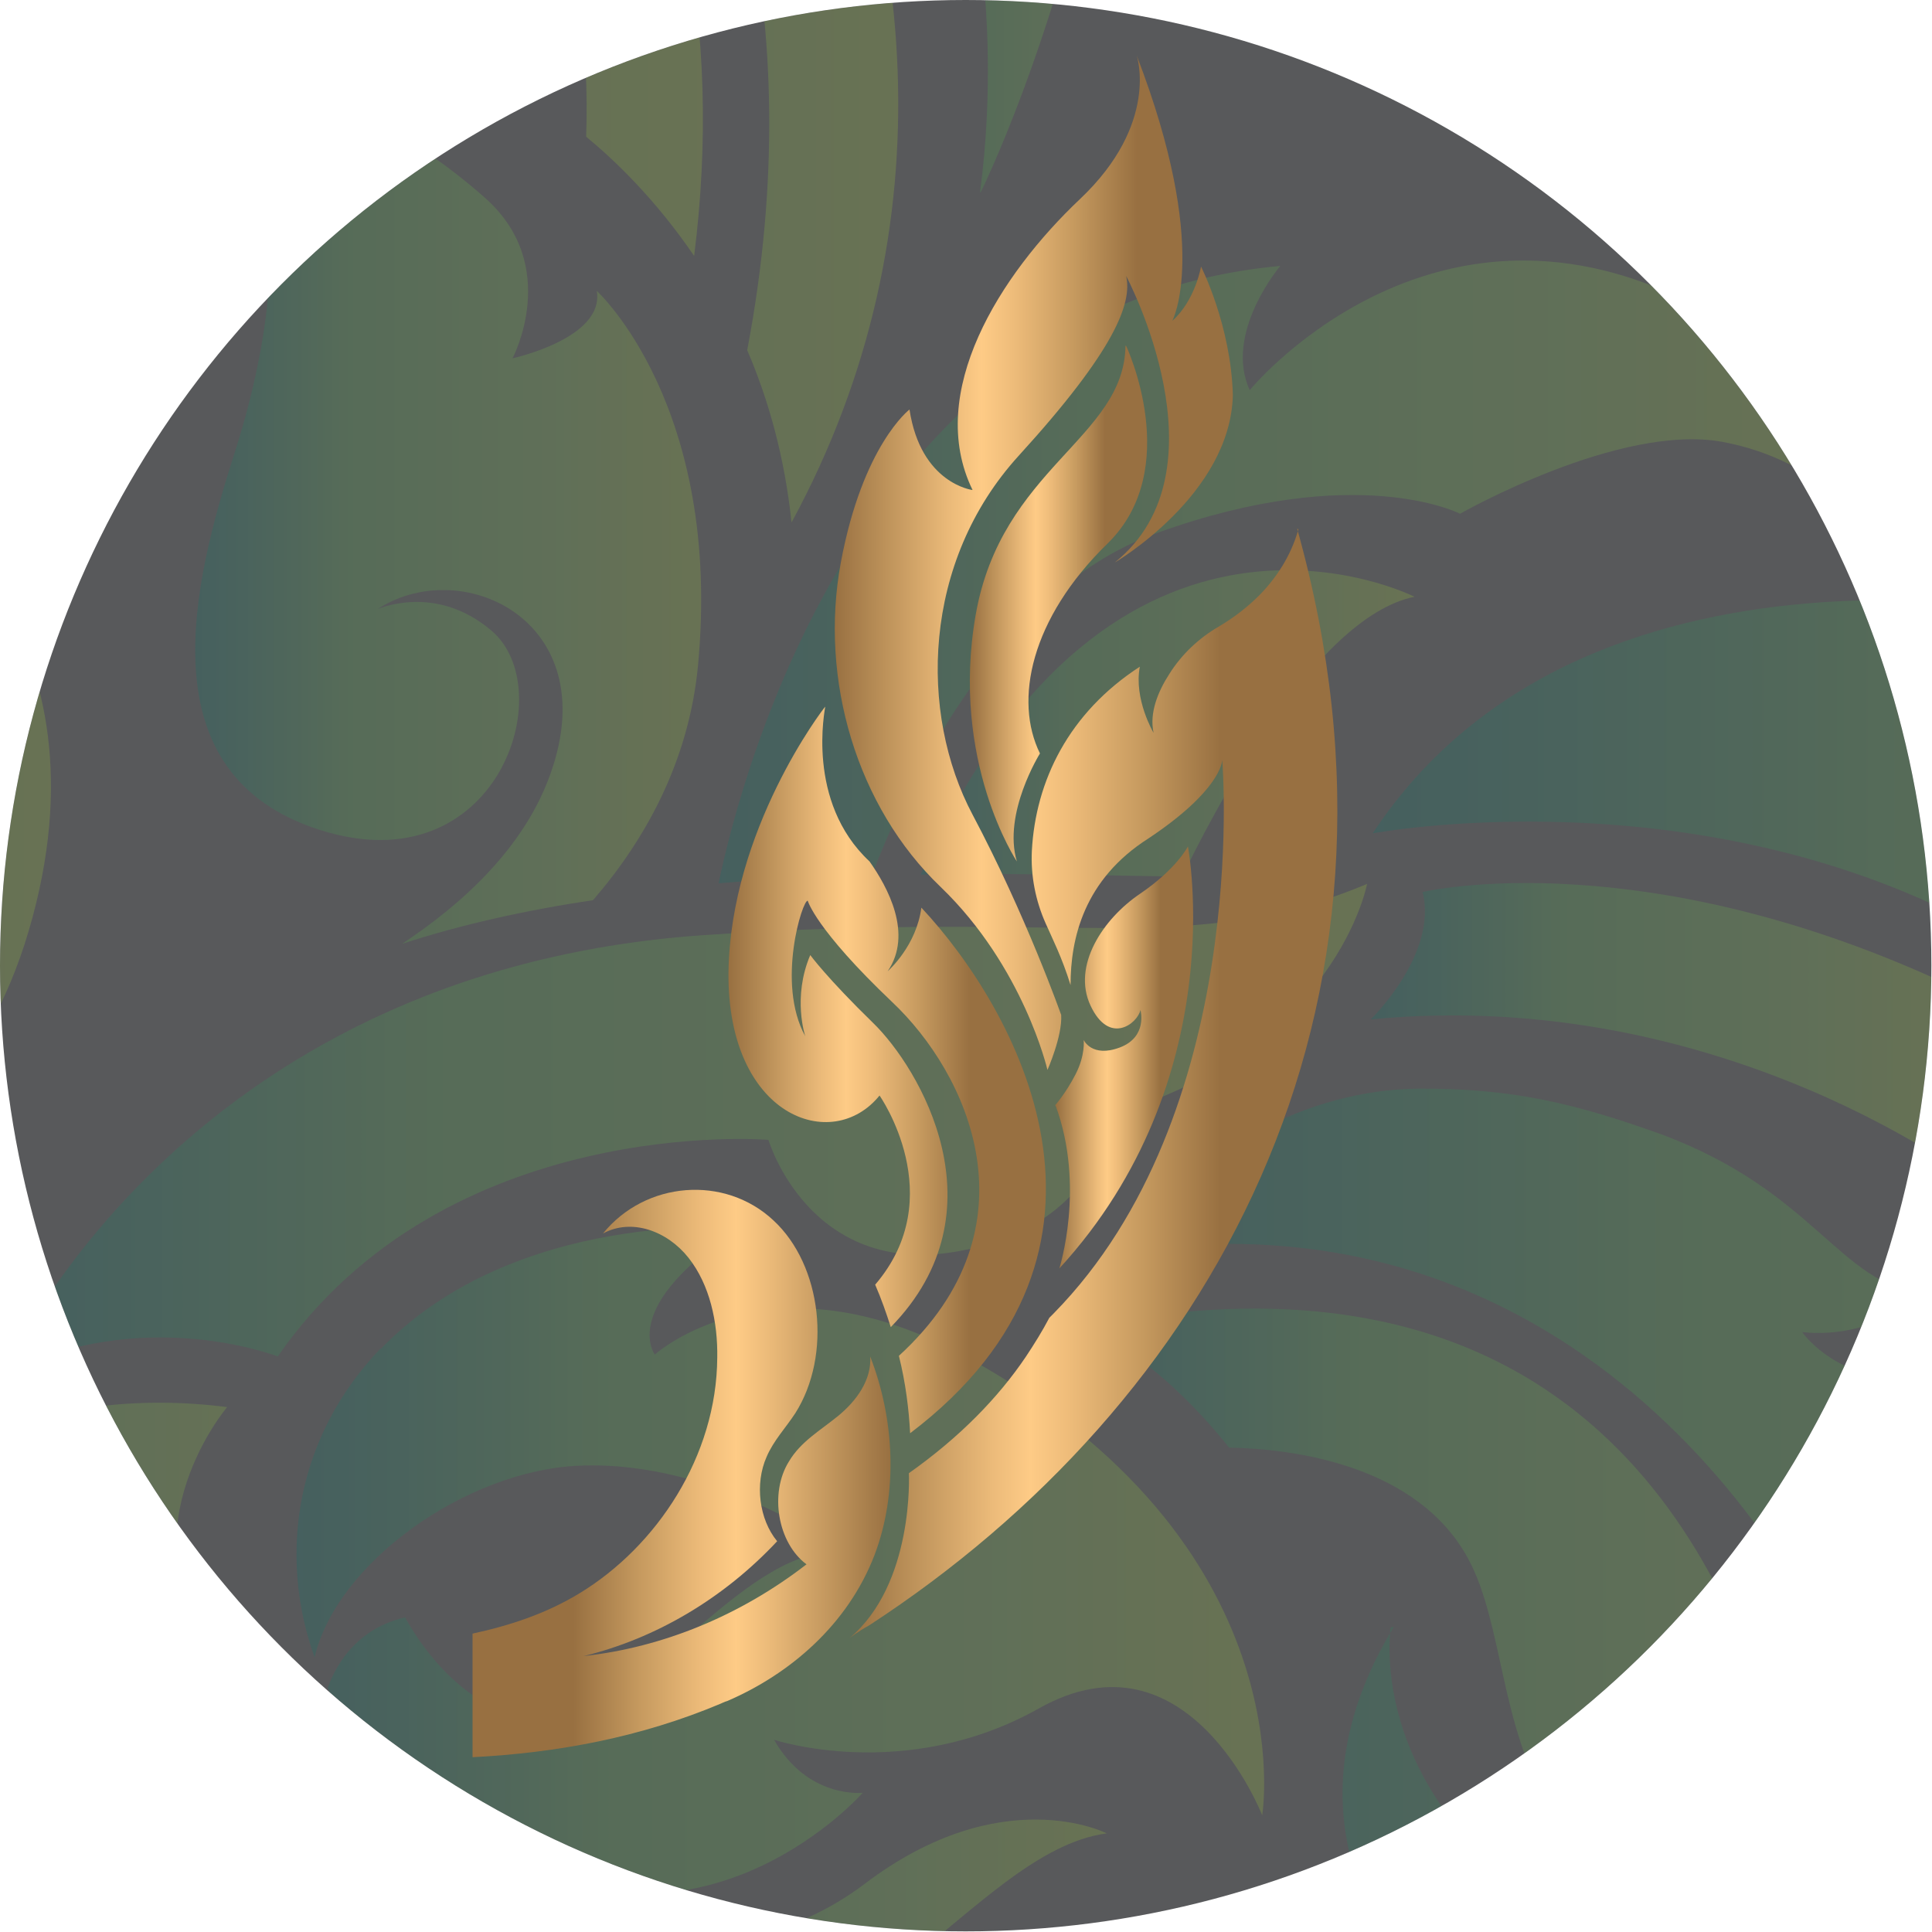 <?xml version="1.0" encoding="UTF-8"?>
<svg id="Layer_2" data-name="Layer 2" xmlns="http://www.w3.org/2000/svg" xmlns:xlink="http://www.w3.org/1999/xlink" viewBox="0 0 30.95 30.95">
  <defs>
    <style>
      .cls-1 {
        fill: url(#linear-gradient-15);
      }

      .cls-2 {
        fill: url(#linear-gradient-13);
      }

      .cls-3 {
        fill: url(#linear-gradient-2);
      }

      .cls-4 {
        fill: url(#linear-gradient-10);
      }

      .cls-5 {
        fill: url(#linear-gradient-12);
      }

      .cls-6 {
        fill: url(#linear-gradient-4);
      }

      .cls-7 {
        fill: url(#linear-gradient-3);
      }

      .cls-8 {
        fill: url(#linear-gradient-5);
      }

      .cls-9 {
        fill: url(#linear-gradient-8);
      }

      .cls-10 {
        fill: url(#linear-gradient-14);
      }

      .cls-11 {
        fill: url(#linear-gradient-20);
      }

      .cls-12 {
        fill: url(#linear-gradient-17);
      }

      .cls-13 {
        fill: url(#linear-gradient-7);
      }

      .cls-14 {
        fill: url(#linear-gradient-9);
      }

      .cls-15 {
        fill: url(#linear-gradient-11);
      }

      .cls-16 {
        fill: url(#linear-gradient-19);
      }

      .cls-17 {
        fill: url(#linear-gradient-6);
      }

      .cls-18 {
        fill: url(#linear-gradient-21);
      }

      .cls-19 {
        fill: #58595b;
      }

      .cls-20 {
        fill: url(#linear-gradient-16);
      }

      .cls-21 {
        fill: url(#linear-gradient);
      }

      .cls-22 {
        clip-path: url(#clippath);
      }

      .cls-23 {
        opacity: .22;
      }

      .cls-24 {
        fill: url(#linear-gradient-18);
      }
    </style>
    <clipPath id="clippath">
      <circle class="cls-19" cx="15.47" cy="15.47" r="15.47"/>
    </clipPath>
    <linearGradient id="linear-gradient" x1="11.22" y1="8.04" x2="3.02" y2="8.04" gradientUnits="userSpaceOnUse">
      <stop offset="0" stop-color="#a2cd3a"/>
      <stop offset=".14" stop-color="#90c742"/>
      <stop offset=".27" stop-color="#7dc24d"/>
      <stop offset=".7" stop-color="#4daf4f"/>
      <stop offset=".77" stop-color="#379f57"/>
      <stop offset=".92" stop-color="#108466"/>
      <stop offset="1" stop-color="#027a6c"/>
    </linearGradient>
    <linearGradient id="linear-gradient-2" x1="11.26" y1="-5.6" x2="-13.81" y2="-5.6" xlink:href="#linear-gradient"/>
    <linearGradient id="linear-gradient-3" x1="14.39" y1="-3.64" x2="-3.36" y2="-3.64" xlink:href="#linear-gradient"/>
    <linearGradient id="linear-gradient-4" x1="18.22" y1="-6.63" x2="14.64" y2="-6.63" xlink:href="#linear-gradient"/>
    <linearGradient id="linear-gradient-5" x1=".82" y1="14.94" x2="-11.73" y2="14.94" xlink:href="#linear-gradient"/>
    <linearGradient id="linear-gradient-6" x1="20.26" y1="24.99" x2="4.75" y2="24.99" xlink:href="#linear-gradient"/>
    <linearGradient id="linear-gradient-7" x1="5.39" y1="28.03" x2="-8.76" y2="28.03" xlink:href="#linear-gradient"/>
    <linearGradient id="linear-gradient-8" x1="21.89" y1="18.09" x2=".05" y2="18.09" xlink:href="#linear-gradient"/>
    <linearGradient id="linear-gradient-9" x1="31.11" y1="25.82" x2="17.34" y2="25.82" xlink:href="#linear-gradient"/>
    <linearGradient id="linear-gradient-10" x1="46.26" y1="27.5" x2="18.24" y2="27.5" xlink:href="#linear-gradient"/>
    <linearGradient id="linear-gradient-11" x1="17.73" y1="31.06" x2="6.29" y2="31.06" xlink:href="#linear-gradient"/>
    <linearGradient id="linear-gradient-12" x1="22.66" y1="11.58" x2="14.75" y2="11.58" xlink:href="#linear-gradient"/>
    <linearGradient id="linear-gradient-13" x1="29.99" y1="9.17" x2="11.51" y2="9.17" xlink:href="#linear-gradient"/>
    <linearGradient id="linear-gradient-14" x1="50.31" y1="15.39" x2="21.98" y2="15.39" xlink:href="#linear-gradient"/>
    <linearGradient id="linear-gradient-15" x1="31.72" y1="16.57" x2="21.96" y2="16.57" xlink:href="#linear-gradient"/>
    <linearGradient id="linear-gradient-16" x1="-171.73" y1="784.75" x2="-166.65" y2="784.75" gradientTransform="translate(-154.97 801.89) rotate(-180)" gradientUnits="userSpaceOnUse">
      <stop offset=".24" stop-color="#987041"/>
      <stop offset=".4" stop-color="#c69a5f"/>
      <stop offset=".55" stop-color="#eebc7a"/>
      <stop offset=".63" stop-color="#fecb86"/>
      <stop offset=".71" stop-color="#ebba79"/>
      <stop offset=".87" stop-color="#bd925a"/>
      <stop offset="1" stop-color="#987041"/>
    </linearGradient>
    <linearGradient id="linear-gradient-17" x1="-176.4" y1="784.52" x2="-168.58" y2="784.52" xlink:href="#linear-gradient-16"/>
    <linearGradient id="linear-gradient-18" x1="7.58" y1="23.6" x2="14.27" y2="23.6" gradientTransform="matrix(1,0,0,1,0,0)" xlink:href="#linear-gradient-16"/>
    <linearGradient id="linear-gradient-19" x1="-174.09" y1="784.95" x2="-171.89" y2="784.95" xlink:href="#linear-gradient-16"/>
    <linearGradient id="linear-gradient-20" x1="-173.35" y1="792.21" x2="-170.52" y2="792.21" xlink:href="#linear-gradient-16"/>
    <linearGradient id="linear-gradient-21" x1="-174.72" y1="792.86" x2="-168.33" y2="792.86" xlink:href="#linear-gradient-16"/>
  </defs>
  <g id="Layer_1-2" data-name="Layer 1">
    <g>
      <circle class="cls-19" cx="15.47" cy="15.47" r="15.47"/>
      <g class="cls-22">
        <g class="cls-23">
          <path class="cls-21" d="M5.99,9.78c.07-.03.98-.44,1.88.32,1.12.94.1,4.09-2.73,3.2-2.83-.89-2.05-3.96-1.38-6.05.67-2.09,1.08-5.01-.74-6.27,0,0,2.46.16,4.75,2.19,1.23,1.09.44,2.57.44,2.57,0,0,1.48-.32,1.35-1.08,0,0,2.02,1.84,1.62,6.02-.15,1.53-.85,2.78-1.68,3.74-1.07.16-2.11.39-3.06.7.94-.62,1.96-1.53,2.38-2.73.88-2.47-1.47-3.54-2.82-2.6Z"/>
          <path class="cls-3" d="M9.12-5.85c1.79,2.96,2.46,6.29,2,9.95-.62-.91-1.28-1.54-1.73-1.91.11-2.83-.78-6.56-5.17-9.39,0,0-.61,3.42-4.65,2.98-4.04-.44-4.51-3.3-5.86-3.74,0,0,1.95.38,2.56-.51,0,0-2.56.25-4.38-2.09-1.82-2.34-4.51-2.85-5.72-2.22.09-.06,2.09-1.48,5.4-2.3,1.9-.47,3.94-.13,5.53.95,1.09.75,2.25,1.78,2.92,3.11,1.09,2.17,2.89,2.5,4.1,2.12.64-.2,1.12-.58,1.37-1.03.85.66,2.36,2.02,3.62,4.09Z"/>
          <path class="cls-7" d="M12.68,8.37c-.11-1.05-.37-1.97-.71-2.76,1.04-5.47-.4-9.48-1.94-12.01-1.98-3.25-4.5-4.8-4.6-4.87-.92-.57-1.67-.81-1.49-.69.18.13.77.44.67,1.22-.04.32-.3.7-.82.87-.83.26-1.99-.02-2.78-1.59C0-13.46-1.91-14.84-3.36-15.65c1.65.03,3.45.28,5.37.84C10.59-12.29,17.8-1.06,12.68,8.37Z"/>
          <path class="cls-6" d="M15.7,3.08c.21-1.6.14-3.12-.08-4.48.91-4.46,1.16-9.91-.97-14.94h2.35c3.38,10.07-1.29,19.42-1.29,19.42Z"/>
          <path class="cls-8" d="M-7.12,17.4s.25,2.08-1.48,2.66c-1.73.57-4.17-1.27-2.65-3.78,1.39-2.3,3.56-2.18,5.94-2.45C-1.72,13.42.11,9.75-1.53,7.89c0,0,3.34,2.04,2.05,6.81-1.29,4.77-4.99,3.79-4.99,3.79,0,0,1.87.92,2.76.45.89-.47-3.6,4.98-8.32,2.32,0,0,2.48.26,3.3-1.93.46-1.22-.39-1.93-.39-1.93Z"/>
          <g>
            <g>
              <path class="cls-17" d="M6.1,21.6c-1.34,1.39-1.66,3.28-1.06,4.95.35-1.51,2.42-2.99,4.23-3.07,2.23-.1,4.24,1.38,4.24,1.38-1.54-.12-3.01,2.35-4.54,2.63s-2.48-1.58-2.48-1.58c-.74.17-1.09.71-1.24,1.13.3.62.73,1.2,1.29,1.69.42.37.92.72,1.53,1.04,3.31,1.74,5.75-1.05,5.75-1.05,0,0-.88.1-1.42-.85,0,0,2.1.7,4.24-.5,2.39-1.35,3.58,1.71,3.58,1.71,0,0,.72-4.36-4.77-7.36-3.11-1.7-4.96-.02-4.96-.02,0,0-.59-.77,1.36-2.03,0,0-3.59-.3-5.75,1.94Z"/>
              <path class="cls-13" d="M3.64,22.54s-1.63,1.91-.29,3.87c0,0-2.02-.3-2.7,1.18-.57,1.24.69,1.66.69,1.66,0,0-.52-1.22.55-1.78,1.27-.66,3.53.16,3.49,2.63-.04,2.47-3.8,4.11-5.89,3.26,0,0,1.36-.85,1.02-2.24,0,0-1.44,1.95-4.59,2.19-3.15.23-4.68-2.55-4.68-2.55,0,0,1.99,1.15,2.98-.02.99-1.17.6-2.59,2.15-3.24,0,0-.8-.52-1.33-.37,0,0,2.8-5.32,8.59-4.59Z"/>
              <path class="cls-9" d="M12.31,18.26s-5.16-.43-7.86,3.47c0,0-2.18-.85-4.4.29,0,0,2.78-6.46,11.23-7.04,5.96-.41,7.75.38,10.62-.82,0,0-.49,2.63-4.08,3.69,0,0-.18,1.8-2.5,2.2-2.36.41-3.01-1.79-3.01-1.79Z"/>
              <g>
                <path class="cls-14" d="M17.34,21.25c.06.02,1.12.4,2.35,1.94,1.02.02,3.01.27,3.83,1.78,1.12,2.07-.2,6.6,7.59,5.55,0,0-1.92-.17-2.62-2.57-.71-2.4-2.82-8.38-11.15-6.69Z"/>
                <path class="cls-4" d="M22.28,26.07s-.48,2.89,3.18,4.91c3.66,2.02,7.66.01,8.12-.27,0,0-2.99-.54-3.7-2.95-.71-2.4-4.35-8.67-11.63-7.74h0c.84-1.64,2.76-2.56,4.46-2.58,1.52-.01,2.53.24,3.9.73,2.47.92,2.83,2.38,4.22,2.57,0,0-.81.72-1.96.6,0,0,.47.68,1.46.73,1.46.08,2.16,1.55,2.66,2.47.73,1.35,1.53,2.29,2.04,2.16,0,0-1.72,1.02-3.2.25,0,0,.15,1.03,2.23,1.22,2.08.18,3.8.51,4.72,1.69.74.96,1.2,2.05,1.47,3.21.42,1.87,1.41,2.68,3.99,2.84,2.58.16,2,1.64,2,1.64,0,0,.21-.99-1.38-.8-1.58.18-3.31,1.09-5.41.51-2.72-.75-2.58-4.34-4.18-5.05-1.6-.71-1.55,1.65-.2,2.42,0,0-2.61,1.84-5.78.72-3.17-1.12-2.62-2.68-2.62-2.68,0,0-.73,1.31.1,2.13,0,0-7.75-3.3-4.44-8.74Z"/>
              </g>
              <path class="cls-15" d="M17.73,29.37s-1.68-.86-3.88.81c-2.2,1.67-6.1,1.4-7.56-.92,0,0,.14,2.82,3.74,3.62,3.59.79,5.51-3.22,7.7-3.51Z"/>
            </g>
            <path class="cls-5" d="M14.75,14.01c3.06-6.91,7.91-4.45,7.91-4.45-1.63.33-3.28,3.57-3.72,4.48-.83,0-2.37-.06-4.19-.03Z"/>
            <path class="cls-2" d="M11.51,14.16c.37-1.78,2.32-9.29,9-9.9,0,0-.91,1.07-.49,1.99,0,0,2.74-3.35,6.76-1.54,2.82,1.28,3.2,3.73,3.21,3.83-.05-.07-.79-1.16-2.39-1.46-1.65-.31-4.21,1.15-4.21,1.15,0,0-1.65-.85-4.86.31-2.64.94-4.11,4.3-4.56,5.47-.79.02-1.62.07-2.46.14Z"/>
          </g>
          <path class="cls-10" d="M36.24,18.04s.53-1.07-.18-2.22c-.71-1.15-2.92-.91-3.54,1.15-.62,2.06,2.04,4.7,5.49,4.12,3.45-.58,5.05-2.72,5.05-2.72,0,0-1.77.49-2.66-.49,0,0,3.19.99,4.96-2.31,1.77-3.3,3.19-1.15,4.96-2.06,0,0-.62.25-2.04-1.24-1.42-1.48-3.98-1.24-5.31.25-1.33,1.48-2.83,1.81-3.63,1.24,0,0,1.06-.58,1.51-1.73,0,0-4.6-3.05-8.23-.49,0,0,0-.74,1.06-1.57,0,0-8.15-1.98-11.69,3.38,0,0,5.22-.99,9.83,1.57,0,0,2.13-1.4,3.81-.91,1.68.49,2.3,3.05.62,4.04Z"/>
          <path class="cls-1" d="M31.59,15.96s-.64,1.67.13,3.03c0,0-4.08-3.21-9.76-2.66,0,0,1.08-1.05.83-2.04,0,0,3.64-.87,8.81,1.67Z"/>
        </g>
      </g>
    </g>
    <g id="Layer_1-2" data-name="Layer 1-2">
      <g id="Swoosh">
        <path class="cls-20" d="M14.58,22.96c-.02-.38-.07-.8-.18-1.24,2.26-2.07,1.1-4.53-.11-5.67-1.23-1.17-1.35-1.62-1.35-1.62-.08-.03-.51,1.32-.04,2.17,0,0-.21-.62.08-1.3,0,0,.27.37,1.01,1.09.73.71,2.11,3,.28,4.87-.07-.22-.15-.45-.25-.68,1.21-1.41.07-3.03.07-3.03-.76.94-2.44.34-2.42-1.97.03-2.29,1.52-4.23,1.55-4.26,0,.03-.32,1.52.71,2.48.29.41.7,1.16.29,1.76.02-.02.46-.41.54-1.02,1.49,1.59,3.71,5.47-.18,8.42h0Z"/>
        <path class="cls-12" d="M20.78,8.47c2.18,7.78-1.44,14.04-6.86,17.57-.17.09-.32.21-.32.21,1.05-.87.96-2.65.96-2.65.82-.58,1.43-1.21,1.87-1.86.14-.21.27-.42.38-.63.02-.02.05-.05.07-.07,3.14-3.2,2.71-8.73,2.7-8.87,0,.04-.04.5-1.18,1.26-1.04.66-1.25,1.61-1.25,2.35-.14-.45-.29-.74-.4-.99-.16-.36-.24-.76-.22-1.16.06-1.12.59-2.21,1.73-2.95-.1.52.22,1.06.22,1.06-.07-.32.07-.66.25-.94.2-.32.48-.58.79-.76.27-.16.48-.33.66-.51.35-.36.53-.73.62-1.05h0Z"/>
        <path class="cls-24" d="M13.94,21.72c.03.39-.23.73-.51.96-.28.23-.6.41-.79.73-.32.51-.18,1.31.28,1.65-1.06.82-2.3,1.33-3.57,1.47,1.15-.28,2.24-.92,3.1-1.84-.29-.35-.36-.92-.17-1.35.11-.26.31-.47.46-.7.59-.93.43-2.37-.35-3.09-.78-.73-2.05-.63-2.73.21.46-.25,1.03-.04,1.37.39.34.43.47,1.03.46,1.6-.01,1.58-.97,3.02-2.2,3.77-.54.33-1.12.52-1.72.65v1.98c1.36-.07,2.7-.32,3.98-.86h0s.06-.03.1-.04c1-.43,1.93-1.22,2.36-2.34.38-1,.32-2.18-.07-3.18Z"/>
        <path class="cls-16" d="M16.91,17.71c.48,1.3.06,2.61.06,2.61,2.78-3.03,2.06-6.76,2.06-6.76,0,0-.18.36-.77.76-.59.4-1.09,1.15-.79,1.79s.75.29.8.07c0,0,.12.43-.33.6-.45.17-.58-.12-.58-.12,0,0,.03.24-.13.55s-.33.5-.33.5h0Z"/>
        <path class="cls-11" d="M18.04,5.54s.93,1.97-.3,3.17c-1.23,1.2-1.5,2.51-1.08,3.36,0,0-.6.96-.37,1.73,0,0-1.07-1.6-.66-3.95.41-2.35,2.38-2.83,2.4-4.31h0Z"/>
        <path class="cls-18" d="M17.86,9.01s1.85-1.08,1.89-2.68c-.03-1.12-.51-2.06-.51-2.06,0,0-.09.54-.46.87,0,0,.62-1.16-.57-4.25,0,0,.37,1.09-.91,2.3-1.28,1.21-2.48,3.1-1.72,4.66,0,0-.83-.1-1.01-1.29,0,0-.75.57-1.1,2.45-.35,1.88.26,3.92,1.6,5.2,1.33,1.28,1.71,2.93,1.71,2.93,0,0,.24-.54.22-.88,0,0-.56-1.59-1.42-3.21-.86-1.62-.81-4.05.74-5.75,1.55-1.7,1.82-2.45,1.72-2.88,0,0,1.66,3.11-.18,4.59h0Z"/>
      </g>
    </g>
  </g>
</svg>